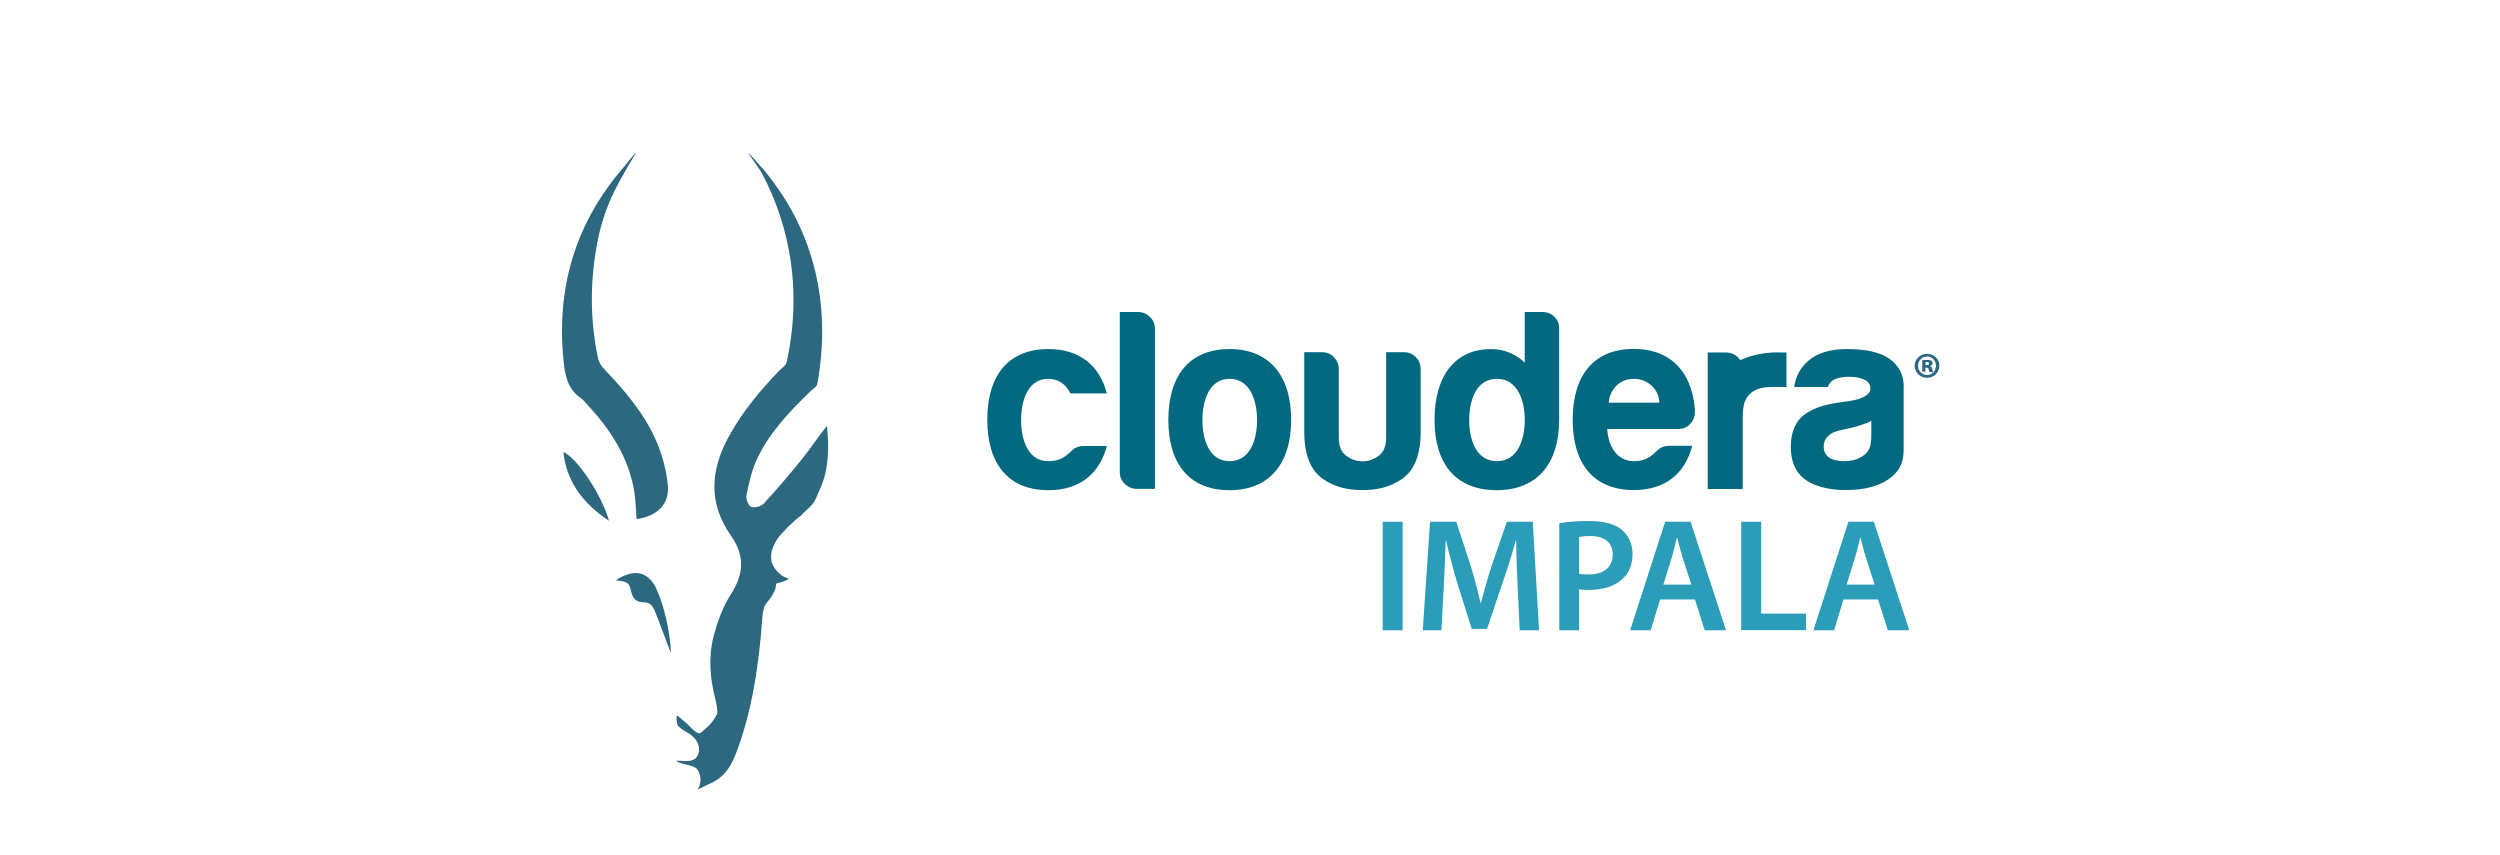 <svg width="377" height="129" viewBox="0 0 377 129" fill="none" xmlns="http://www.w3.org/2000/svg">
<g clip-path="url(#clip0_2627_1432)">
<path d="M115.078 25.469C115.615 26.123 116.099 26.764 116.609 27.445C123.218 36.304 125.207 46.917 123.283 57.726C123.166 58.42 122.799 58.446 122.289 58.943C119.109 62.005 116.06 65.185 114.162 69.216C113.364 70.904 112.959 72.815 112.566 74.659C112.448 75.209 112.841 76.256 113.272 76.439C113.757 76.649 114.777 76.361 115.183 75.929C117.211 73.731 119.148 71.454 121.02 69.124C122.302 67.528 123.401 65.8 124.71 64.204C125.063 67.724 124.998 71.179 123.388 74.333C122.708 76.335 121.831 76.584 120.745 77.787C119.502 78.716 118.075 80.13 117.199 81.308C115.824 83.506 115.903 85.286 117.957 86.83C118.088 86.908 118.769 87.235 118.978 87.288C118.507 87.602 118.101 87.707 117.041 88.007C117.002 89.604 115.667 90.677 115.288 91.423C115.105 92.143 115.039 92.247 114.974 93.046C114.476 99.916 113.456 107.349 110.904 113.813C110.04 115.999 108.994 117.373 106.834 118.276C106.572 118.38 105.368 119.009 105.211 119.048C105.748 118.197 105.839 116.954 105.133 115.999C104.623 115.305 102.607 115.345 101.953 114.716C102.084 114.69 102.948 114.756 103.065 114.756C104.099 114.795 105.067 114.743 105.368 113.473C105.617 112.453 105.067 111.445 104.047 110.725C103.353 110.241 102.869 110.097 102.28 109.495C102.136 109.351 101.914 108.54 102.071 108.003C102.084 107.951 102.136 107.912 102.189 107.938C102.202 107.938 102.215 107.951 102.228 107.964C102.895 108.566 103.772 109.207 104.335 109.875C104.701 110.202 105.146 110.581 105.46 110.581C105.787 110.581 105.983 110.175 106.376 109.901C107.266 109.103 107.58 108.723 108.143 107.637C108.234 107.035 108.025 106.027 107.842 105.294C107.057 102.219 106.808 99.013 107.619 95.938C108.195 93.726 109.019 91.462 110.25 89.565C112.213 86.516 112.304 83.729 110.25 80.81C106.729 75.824 107.135 70.786 109.988 65.669C112.016 62.032 114.634 58.852 117.525 55.881C118.127 55.266 118.52 55.201 118.677 54.363C120.797 44.601 119.489 34.694 114.83 26.005C114.621 25.626 112.88 23.205 112.854 23.074C112.906 22.982 115.026 25.508 115.078 25.469ZM95.999 78.284C95.881 76.858 95.868 75.51 95.659 74.189C94.808 68.941 92.021 64.714 88.474 60.919C88.186 60.618 87.938 60.278 87.597 60.042C85.818 58.825 85.281 57.033 85.046 55.004C83.763 43.737 86.629 33.739 94.114 25.142C94.167 25.089 95.645 23.152 95.894 23.048C93.8 26.712 91.301 30.285 90.11 36.396C88.958 42.324 88.945 48.186 90.189 54.075C90.319 54.677 90.751 55.279 91.196 55.737C94.311 59.009 97.229 62.45 99.022 66.625C99.872 68.627 100.461 70.838 100.697 72.998C101.037 75.942 99.218 77.827 95.999 78.284ZM92.845 87.523C95.685 85.639 97.792 86.228 98.982 88.793C100.252 91.528 101.05 95.48 101.194 98.49C100.474 96.736 99.493 93.975 98.786 92.222C98.459 91.397 98.027 90.795 97.006 90.821C96.064 90.834 95.436 90.284 95.227 89.394C95.135 88.989 95.017 88.374 94.769 88.099C94.35 87.628 93.669 87.628 92.845 87.523ZM91.85 78.546C88.147 76.073 85.464 72.893 84.954 68.156C86.996 69.032 90.699 74.529 91.85 78.546Z" fill="#2D6881"/>
<path d="M268.12 53.132C266.751 53.132 265.449 53.311 264.147 53.671C263.54 53.85 262.979 54.052 262.44 54.322C262.328 54.165 262.216 54.008 262.058 53.873C261.565 53.379 260.959 53.154 260.24 53.154H257.524V73.742H262.799V63.055C262.799 60.967 263.159 60.159 263.855 59.44C264.551 58.722 265.651 58.363 267.11 58.363H269.4V53.154H268.12V53.132ZM171.582 47.048H168.865V71.182C168.865 71.9 169.112 72.507 169.629 72.978C170.123 73.472 170.729 73.719 171.447 73.719H174.164V49.585C174.164 48.866 173.917 48.26 173.401 47.789C172.884 47.295 172.3 47.048 171.582 47.048ZM185.434 69.544C188.577 69.544 189.565 66.198 189.565 63.347C189.565 60.518 188.577 57.128 185.434 57.128C182.291 57.128 181.326 60.518 181.326 63.347C181.326 66.198 182.291 69.544 185.434 69.544ZM185.434 52.638C191.406 52.638 194.706 56.634 194.706 63.302C194.706 69.948 191.406 73.921 185.434 73.921C179.35 73.921 176.184 69.948 176.184 63.302C176.207 56.634 179.35 52.638 185.434 52.638ZM158.089 69.544C154.946 69.544 153.981 66.198 153.981 63.347C153.981 60.518 154.946 57.128 158.089 57.128C159.728 57.128 160.783 58.048 161.412 59.328H166.912C165.812 55.085 162.759 52.638 158.112 52.638C152.027 52.638 148.884 56.634 148.884 63.302C148.884 69.948 152.05 73.921 158.112 73.921C162.781 73.921 165.812 71.474 166.912 67.254H163.32C163.32 67.254 162.355 67.276 161.794 67.814C160.828 68.69 160.065 69.544 158.089 69.544ZM213.52 53.873C213.049 53.356 212.42 53.109 211.679 53.109H209.03V66.019C209.03 67.254 208.671 68.152 207.93 68.712C207.189 69.274 206.381 69.566 205.46 69.566C204.562 69.566 203.732 69.274 202.991 68.712C202.25 68.152 201.891 67.254 201.891 66.019V55.714C201.891 54.995 201.644 54.389 201.172 53.873C200.701 53.356 200.072 53.109 199.331 53.109H196.682V65.076C196.682 68.712 197.692 70.958 199.488 72.215C201.262 73.472 203.26 73.899 205.46 73.899C207.683 73.899 209.659 73.472 211.432 72.215C213.228 70.958 214.239 68.712 214.239 65.076V55.714C214.239 54.995 214.014 54.389 213.52 53.873ZM234.399 47.766C233.905 47.272 233.299 47.048 232.581 47.048H229.932V54.681C229.124 53.918 227.439 52.638 224.858 52.638C219.47 52.638 216.326 56.634 216.326 63.302C216.326 69.948 219.537 73.921 225.711 73.921C231.75 73.921 235.095 69.97 235.118 63.392V49.607C235.163 48.866 234.893 48.26 234.399 47.766ZM225.733 69.544C222.545 69.544 221.557 66.198 221.557 63.347C221.557 60.518 222.523 57.128 225.733 57.128C228.899 57.128 229.932 60.473 229.932 63.302V63.369C229.932 66.198 228.921 69.544 225.733 69.544ZM255.593 62.09C255.593 62.539 255.503 62.921 255.323 63.302C255.211 63.526 255.054 63.751 254.875 63.931C254.403 64.447 253.797 64.694 253.101 64.694H242.37C242.504 67.141 243.739 69.544 246.388 69.544C248.341 69.544 249.127 68.69 250.07 67.792C250.609 67.276 251.574 67.231 251.574 67.231H255.188C254.089 71.474 251.058 73.899 246.388 73.899C240.304 73.899 237.161 69.925 237.161 63.279C237.161 56.612 240.327 52.616 246.388 52.616C251.058 52.616 254.089 55.063 255.188 59.305C255.391 60.069 255.526 60.877 255.593 61.753V62.09ZM246.388 57.128C244.188 57.128 242.751 58.767 242.594 60.72H250.227C250.204 58.767 248.521 57.128 246.388 57.128ZM287.091 58.341C287.091 56.522 286.35 55.107 284.891 54.075C283.477 53.109 281.366 52.638 278.538 52.638C276.023 52.638 274.07 53.221 272.723 54.389C271.511 55.4 270.77 56.791 270.567 58.363H275.619C275.866 57.734 276.292 57.33 276.854 57.128C277.415 56.926 278.044 56.814 278.739 56.814C279.615 56.814 280.244 56.926 280.895 57.15C281.658 57.42 282.062 57.869 282.062 58.632C282.062 59.44 280.962 60.203 278.739 60.496C276.068 60.855 273.98 61.147 272.049 62.561C270.814 63.482 270.051 65.165 270.051 67.298C270.051 69.588 270.747 71.182 272.094 72.215C273.284 73.113 275.237 73.899 278.381 73.899C281.209 73.899 283.319 73.27 284.734 72.305C286.193 71.294 287.024 70.127 287.069 67.994V58.341H287.091ZM281.411 68.353C280.603 69.139 279.503 69.544 278.088 69.544C277.64 69.544 276.27 69.454 275.686 68.892C275.26 68.488 275.013 68.062 275.013 67.32C275.013 66.782 275.215 66.243 275.551 65.884C276.292 65.076 277.124 64.964 278.874 64.582C280.042 64.312 281.479 63.885 282.197 63.459V65.008C282.197 66.4 282.22 67.545 281.411 68.353Z" fill="#026981"/>
<path d="M211.522 78.681V95.047H208.514V78.681H211.522Z" fill="#2C9DB8"/>
<path d="M228.854 88.357C228.764 86.246 228.63 83.687 228.652 81.487H228.585C228.046 83.485 227.372 85.685 226.632 87.75L224.252 94.845H221.94L219.739 87.863C219.111 85.775 218.527 83.53 218.078 81.509H218.011C217.943 83.642 217.831 86.246 217.719 88.469L217.36 95.047H214.553L215.653 78.681H219.605L221.76 85.259C222.344 87.167 222.86 89.12 223.264 90.938H223.332C223.78 89.165 224.342 87.144 224.97 85.237L227.238 78.681H231.144L232.087 95.047H229.169L228.854 88.357Z" fill="#2C9DB8"/>
<path d="M235.14 78.905C236.218 78.704 237.7 78.569 239.72 78.569C241.92 78.569 243.537 79.04 244.57 79.893C245.536 80.701 246.186 81.981 246.186 83.507C246.186 85.057 245.692 86.359 244.772 87.212C243.582 88.402 241.696 88.963 239.586 88.963C239.024 88.963 238.508 88.941 238.126 88.874V95.048H235.14V78.905ZM238.126 86.516C238.485 86.606 238.979 86.629 239.586 86.629C241.831 86.629 243.2 85.528 243.2 83.62C243.2 81.802 241.943 80.836 239.855 80.836C239.024 80.836 238.441 80.904 238.126 80.971V86.516Z" fill="#2C9DB8"/>
<path d="M250.339 90.4L248.925 95.047H245.827L251.103 78.681H254.942L260.285 95.047H257.075L255.593 90.4H250.339ZM255.054 88.155L253.752 84.114C253.437 83.126 253.168 82.003 252.921 81.061H252.876C252.629 82.003 252.382 83.148 252.091 84.114L250.833 88.155H255.054Z" fill="#2C9DB8"/>
<path d="M262.575 78.681H265.584V92.533H272.341V95.025H262.575V78.681Z" fill="#2C9DB8"/>
<path d="M277.999 90.4L276.584 95.047H273.464L278.74 78.681H282.579L287.922 95.047H284.689L283.207 90.4H277.999ZM282.691 88.155L281.389 84.114C281.075 83.126 280.805 82.003 280.559 81.061H280.513C280.266 82.003 280.019 83.148 279.728 84.114L278.47 88.155H282.691Z" fill="#2C9DB8"/>
<path d="M292.457 55.153C292.457 56.163 291.649 56.971 290.593 56.971C289.561 56.971 288.73 56.163 288.73 55.153C288.73 54.165 289.561 53.356 290.593 53.356C291.649 53.334 292.457 54.142 292.457 55.153ZM289.247 55.153C289.247 55.916 289.83 56.544 290.593 56.544C291.357 56.544 291.941 55.916 291.941 55.153C291.941 54.389 291.379 53.761 290.593 53.761C289.83 53.761 289.247 54.389 289.247 55.153ZM290.346 56.051H289.875V54.322C290.01 54.299 290.279 54.277 290.593 54.277C290.953 54.277 291.11 54.322 291.244 54.412C291.357 54.478 291.447 54.613 291.447 54.793C291.447 54.973 291.29 55.13 291.065 55.197V55.22C291.244 55.287 291.334 55.422 291.402 55.669C291.447 55.916 291.491 56.028 291.537 56.095H290.975C290.93 56.028 290.885 55.87 290.84 55.691C290.818 55.511 290.706 55.444 290.527 55.444H290.346V56.051ZM290.369 55.063H290.549C290.751 55.063 290.908 54.995 290.908 54.838C290.908 54.681 290.796 54.591 290.571 54.591C290.481 54.591 290.414 54.591 290.369 54.591V55.063Z" fill="#2D6881"/>
</g>
<defs>
<clipPath id="clip0_2627_1432">
<rect width="207.707" height="96" fill="white" transform="translate(84.75 23.048)"/>
</clipPath>
</defs>
</svg>

